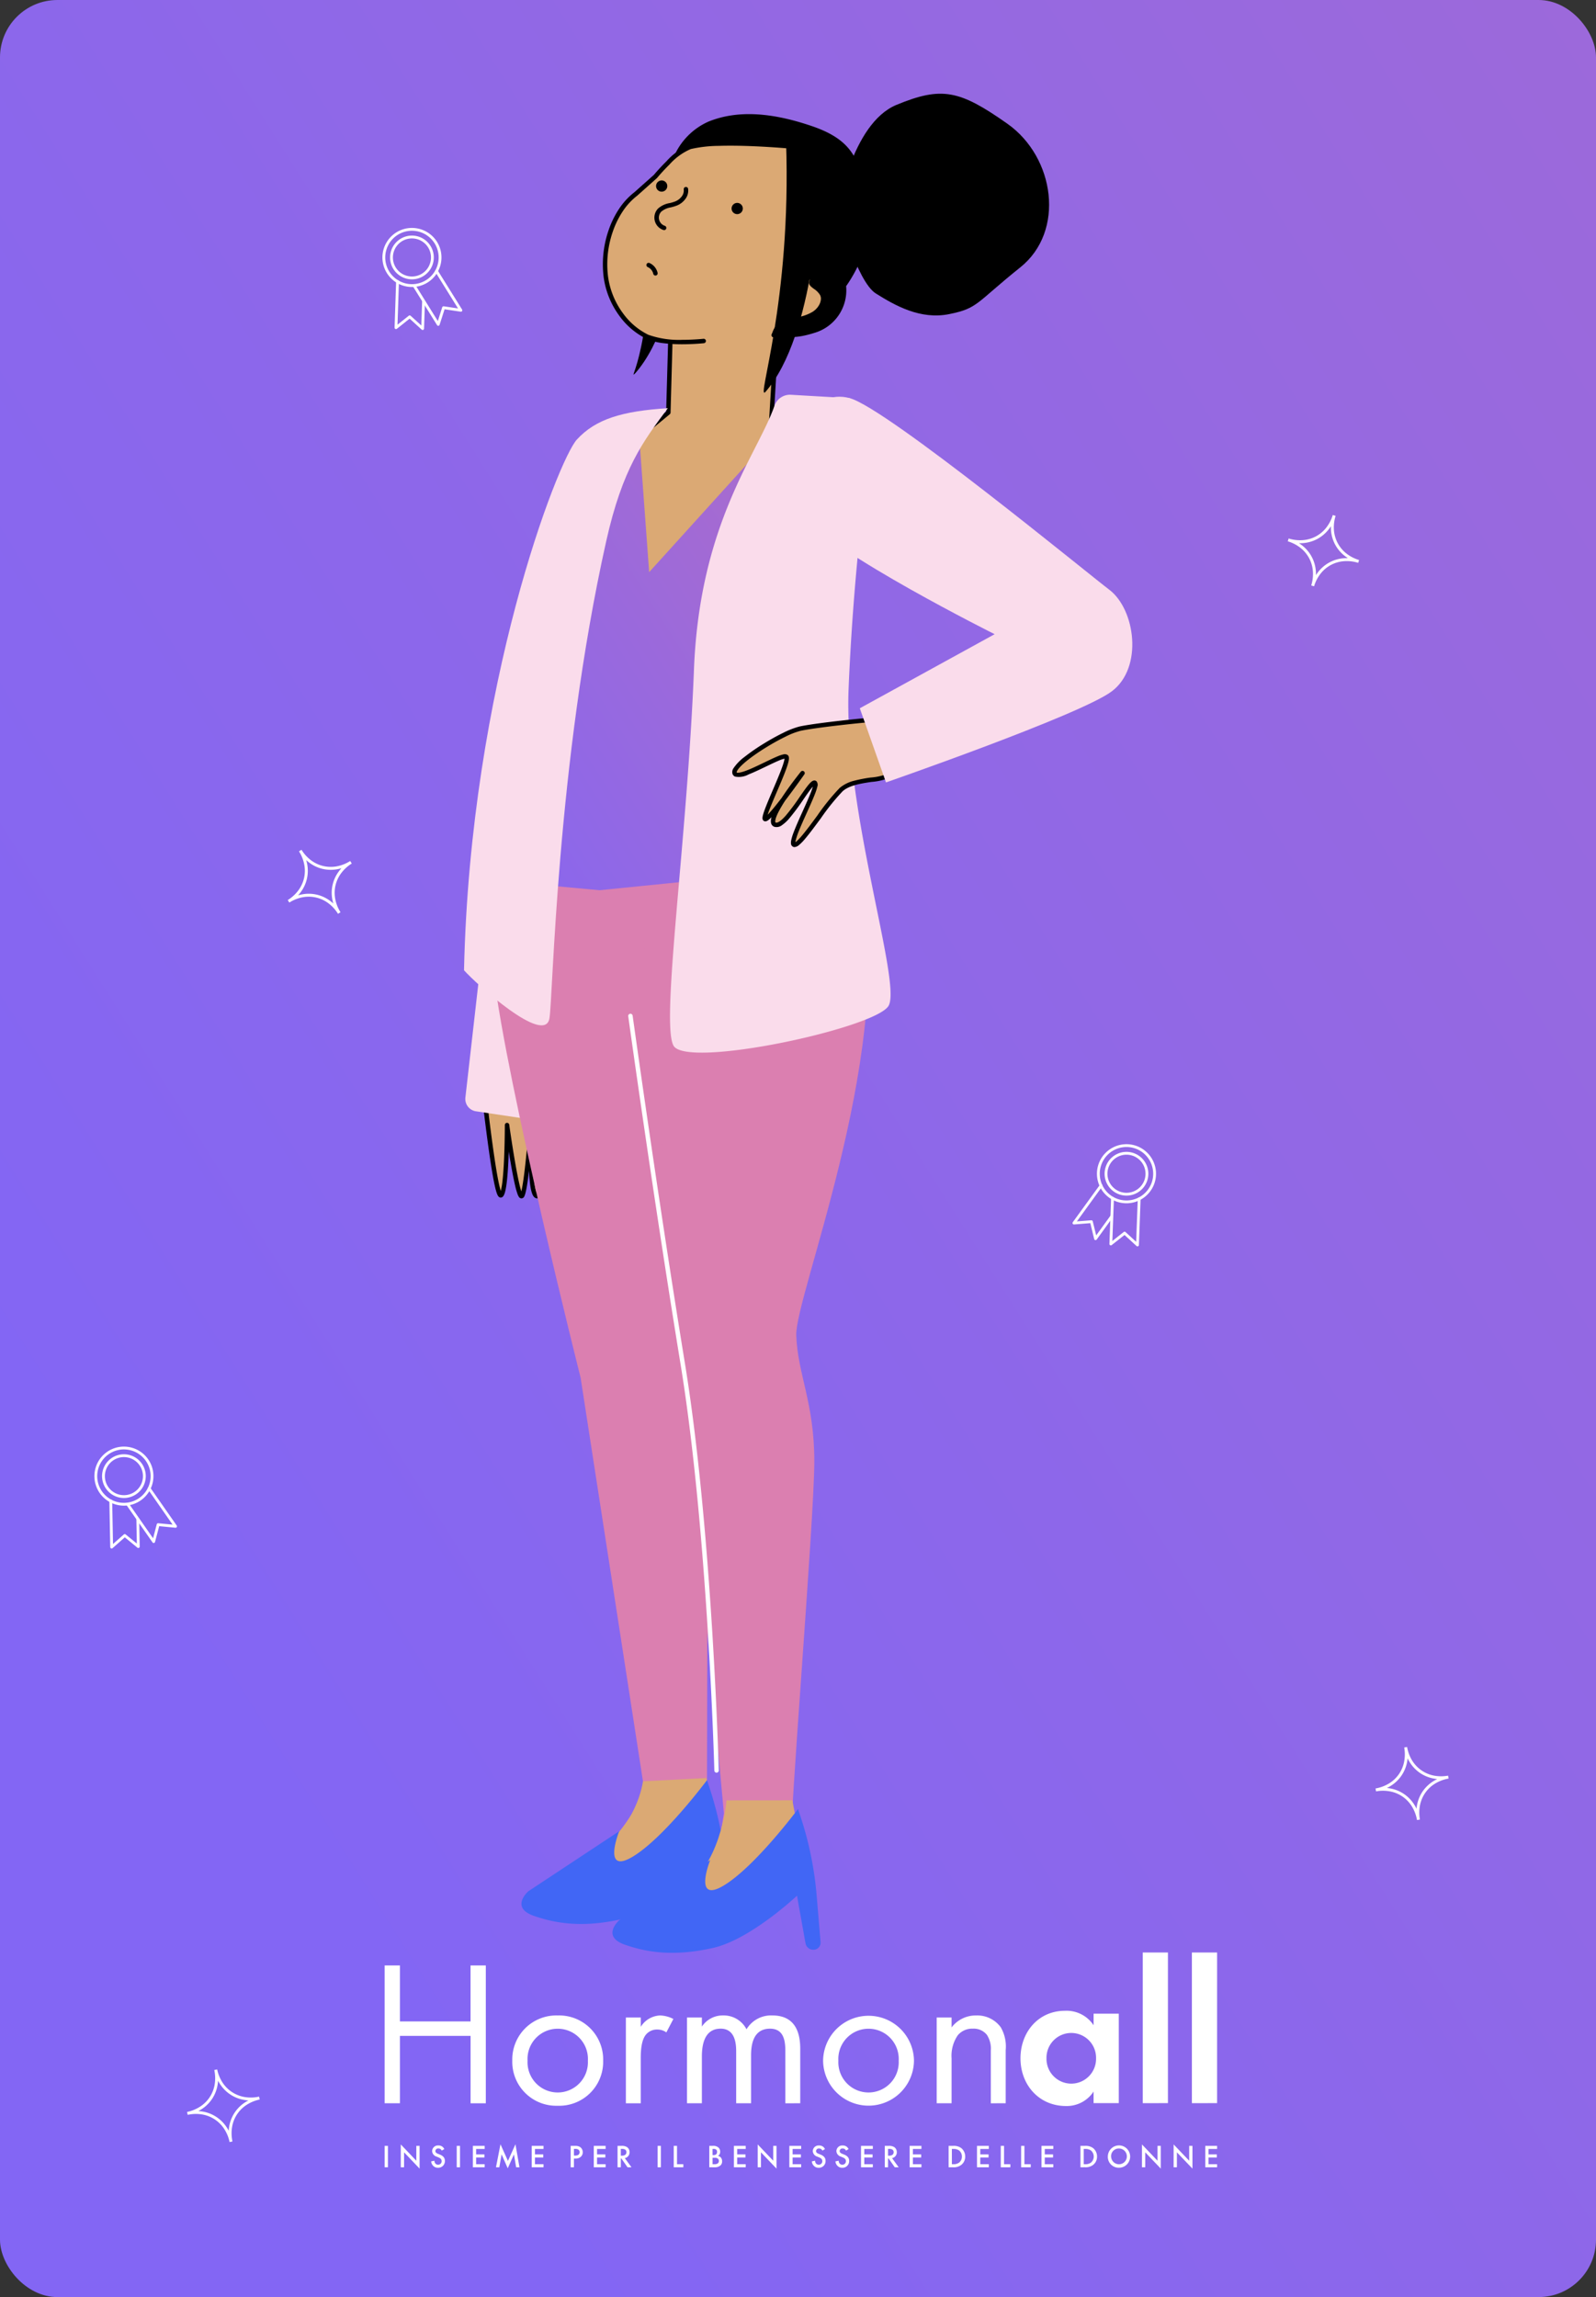 <svg xmlns="http://www.w3.org/2000/svg" xmlns:xlink="http://www.w3.org/1999/xlink" width="278" height="400" viewBox="0 0 278 400">
  <rect x="0" y="0" width="278" height="400" fill="#333333" stroke="none"/>
  <defs>
    <clipPath id="clip-path">
      <rect id="Rectangle_74574" data-name="Rectangle 74574" width="278" height="400" rx="10" transform="translate(673 819)" fill="#fff"/>
    </clipPath>
    <linearGradient id="linear-gradient" x1="0.222" y1="0.783" x2="1.223" y2="-0.313" gradientUnits="objectBoundingBox">
      <stop offset="0" stop-color="#8366f4"/>
      <stop offset="1" stop-color="#a76bcf"/>
    </linearGradient>
    <clipPath id="clip-path-2">
      <rect id="Rectangle_74566" data-name="Rectangle 74566" width="12.19" height="17.829" fill="#fff"/>
    </clipPath>
    <clipPath id="clip-path-7">
      <rect id="Rectangle_258" data-name="Rectangle 258" width="116.405" height="323.733" fill="none"/>
    </clipPath>
    <linearGradient id="linear-gradient-2" x1="-0.082" y1="1.228" x2="0.921" y2="0.228" xlink:href="#linear-gradient"/>
    <clipPath id="clip-Menstrual_badge_IT">
      <rect width="278" height="400"/>
    </clipPath>
  </defs>
  <g id="Menstrual_badge_IT" clip-path="url(#clip-Menstrual_badge_IT)">
    <g id="Mask_Group_2" data-name="Mask Group 2" transform="translate(-673 -819)" clip-path="url(#clip-path)">
      <g id="Group_12467" data-name="Group 12467" transform="translate(673 772)">
        <rect id="GettyImages-1288684799" width="278" height="494.222" fill="url(#linear-gradient)"/>
        <g id="Group_12446" data-name="Group 12446" transform="matrix(0.966, -0.259, 0.259, 0.966, 64.535, 88.444)">
          <g id="Group_12443" data-name="Group 12443" transform="translate(0 0)" clip-path="url(#clip-path-2)">
            <path id="Path_16879" data-name="Path 16879" d="M2.567,9.523l-.034,0a.246.246,0,0,1-.2-.172L.011,1.718a.246.246,0,0,1,.47-.143L2.647,8.7,4.006,6.578a.246.246,0,0,1,.3-.093l2.307,1L4.438.317a.246.246,0,0,1,.47-.143L7.244,7.855a.246.246,0,0,1-.333.3l-2.6-1.132L2.773,9.41a.246.246,0,0,1-.207.113" transform="translate(4.936 8.306)" fill="#fff"/>
            <path id="Path_16880" data-name="Path 16880" d="M4.688,9.524a.246.246,0,0,1-.207-.113L2.947,7.02.344,8.153a.245.245,0,0,1-.262-.042A.248.248,0,0,1,.01,7.856L2.347.175a.246.246,0,1,1,.47.143L.635,7.49l2.308-1a.246.246,0,0,1,.3.093L4.607,8.7,5.832,4.672a.246.246,0,0,1,.47.143L4.923,9.35a.246.246,0,0,1-.2.172l-.034,0" transform="translate(0 8.305)" fill="#fff"/>
            <path id="Path_16881" data-name="Path 16881" d="M3.807,7.614A3.807,3.807,0,1,1,7.614,3.807,3.811,3.811,0,0,1,3.807,7.614m0-7.123A3.316,3.316,0,1,0,7.123,3.807,3.32,3.32,0,0,0,3.807.491" transform="translate(2.288 1.335)" fill="#fff"/>
            <path id="Path_16882" data-name="Path 16882" d="M5.142,10.285a5.142,5.142,0,1,1,5.143-5.142,5.148,5.148,0,0,1-5.143,5.142m0-9.794A4.651,4.651,0,1,0,9.794,5.142,4.657,4.657,0,0,0,5.143.491" transform="translate(0.953 0)" fill="#fff"/>
          </g>
        </g>
        <g id="Group_12445" data-name="Group 12445" transform="matrix(0.946, 0.326, -0.326, 0.946, 192.126, 244.537)">
          <g id="Group_12443-2" data-name="Group 12443" transform="translate(0 0)" clip-path="url(#clip-path-2)">
            <path id="Path_16879-2" data-name="Path 16879" d="M2.567,9.523l-.034,0a.246.246,0,0,1-.2-.172L.011,1.718a.246.246,0,0,1,.47-.143L2.647,8.7,4.006,6.578a.246.246,0,0,1,.3-.093l2.307,1L4.438.317a.246.246,0,0,1,.47-.143L7.244,7.855a.246.246,0,0,1-.333.3l-2.6-1.132L2.773,9.41a.246.246,0,0,1-.207.113" transform="translate(4.936 8.306)" fill="#fff"/>
            <path id="Path_16880-2" data-name="Path 16880" d="M4.688,9.524a.246.246,0,0,1-.207-.113L2.947,7.02.344,8.153a.245.245,0,0,1-.262-.042A.248.248,0,0,1,.01,7.856L2.347.175a.246.246,0,1,1,.47.143L.635,7.49l2.308-1a.246.246,0,0,1,.3.093L4.607,8.7,5.832,4.672a.246.246,0,0,1,.47.143L4.923,9.35a.246.246,0,0,1-.2.172l-.034,0" transform="translate(0 8.305)" fill="#fff"/>
            <path id="Path_16881-2" data-name="Path 16881" d="M3.807,7.614A3.807,3.807,0,1,1,7.614,3.807,3.811,3.811,0,0,1,3.807,7.614m0-7.123A3.316,3.316,0,1,0,7.123,3.807,3.32,3.32,0,0,0,3.807.491" transform="translate(2.288 1.335)" fill="#fff"/>
            <path id="Path_16882-2" data-name="Path 16882" d="M5.142,10.285a5.142,5.142,0,1,1,5.143-5.142,5.148,5.148,0,0,1-5.143,5.142m0-9.794A4.651,4.651,0,1,0,9.794,5.142,4.657,4.657,0,0,0,5.143.491" transform="translate(0.953 0)" fill="#fff"/>
          </g>
        </g>
        <g id="Group_12444" data-name="Group 12444" transform="matrix(0.951, -0.309, 0.309, 0.951, 14.199, 301.039)">
          <g id="Group_12443-3" data-name="Group 12443" transform="translate(0 0)" clip-path="url(#clip-path-2)">
            <path id="Path_16879-3" data-name="Path 16879" d="M2.567,9.523l-.034,0a.246.246,0,0,1-.2-.172L.011,1.718a.246.246,0,0,1,.47-.143L2.647,8.7,4.006,6.578a.246.246,0,0,1,.3-.093l2.307,1L4.438.317a.246.246,0,0,1,.47-.143L7.244,7.855a.246.246,0,0,1-.333.3l-2.6-1.132L2.773,9.41a.246.246,0,0,1-.207.113" transform="translate(4.936 8.306)" fill="#fff"/>
            <path id="Path_16880-3" data-name="Path 16880" d="M4.688,9.524a.246.246,0,0,1-.207-.113L2.947,7.02.344,8.153a.245.245,0,0,1-.262-.042A.248.248,0,0,1,.01,7.856L2.347.175a.246.246,0,1,1,.47.143L.635,7.49l2.308-1a.246.246,0,0,1,.3.093L4.607,8.7,5.832,4.672a.246.246,0,0,1,.47.143L4.923,9.35a.246.246,0,0,1-.2.172l-.034,0" transform="translate(0 8.305)" fill="#fff"/>
            <path id="Path_16881-3" data-name="Path 16881" d="M3.807,7.614A3.807,3.807,0,1,1,7.614,3.807,3.811,3.811,0,0,1,3.807,7.614m0-7.123A3.316,3.316,0,1,0,7.123,3.807,3.32,3.32,0,0,0,3.807.491" transform="translate(2.288 1.335)" fill="#fff"/>
            <path id="Path_16882-3" data-name="Path 16882" d="M5.143,10.285a5.142,5.142,0,1,1,5.142-5.142,5.148,5.148,0,0,1-5.142,5.142m0-9.794A4.651,4.651,0,1,0,9.794,5.142,4.657,4.657,0,0,0,5.142.491" transform="translate(0.953 0)" fill="#fff"/>
          </g>
        </g>
        <path id="Path_16980" data-name="Path 16980" d="M6.156,0h.515A6.658,6.658,0,0,0,7.13,2.48,5.737,5.737,0,0,0,8.4,4.424,5.737,5.737,0,0,0,10.347,5.7a6.658,6.658,0,0,0,2.48.459v.515a6.658,6.658,0,0,0-2.48.459A5.7,5.7,0,0,0,7.13,10.347a6.657,6.657,0,0,0-.459,2.48H6.156a6.657,6.657,0,0,0-.459-2.48A5.737,5.737,0,0,0,4.424,8.4,5.737,5.737,0,0,0,2.48,7.131,6.658,6.658,0,0,0,0,6.671V6.156A6.658,6.658,0,0,0,2.48,5.7,5.737,5.737,0,0,0,4.424,4.424,5.737,5.737,0,0,0,5.7,2.48,6.658,6.658,0,0,0,6.156,0Zm4.711,6.414a6.73,6.73,0,0,1-.711-.239A6.249,6.249,0,0,1,8.04,4.788,6.249,6.249,0,0,1,6.652,2.671a6.734,6.734,0,0,1-.239-.711,6.731,6.731,0,0,1-.239.711A6.249,6.249,0,0,1,4.788,4.788,6.249,6.249,0,0,1,2.671,6.175a6.73,6.73,0,0,1-.711.239,6.731,6.731,0,0,1,.711.239A6.249,6.249,0,0,1,4.788,8.04a6.249,6.249,0,0,1,1.388,2.116,6.73,6.73,0,0,1,.239.711,6.734,6.734,0,0,1,.239-.711,6.213,6.213,0,0,1,3.5-3.5A6.731,6.731,0,0,1,10.867,6.414Z" transform="translate(238.53 138.632) rotate(107)" fill="#fff"/>
        <path id="Path_16981" data-name="Path 16981" d="M6.156,0h.515A6.658,6.658,0,0,0,7.13,2.48,5.737,5.737,0,0,0,8.4,4.424,5.737,5.737,0,0,0,10.347,5.7a6.658,6.658,0,0,0,2.48.459v.515a6.658,6.658,0,0,0-2.48.459A5.7,5.7,0,0,0,7.13,10.347a6.657,6.657,0,0,0-.459,2.48H6.156a6.657,6.657,0,0,0-.459-2.48A5.737,5.737,0,0,0,4.424,8.4,5.737,5.737,0,0,0,2.48,7.131,6.658,6.658,0,0,0,0,6.671V6.156A6.658,6.658,0,0,0,2.48,5.7,5.737,5.737,0,0,0,4.424,4.424,5.737,5.737,0,0,0,5.7,2.48,6.658,6.658,0,0,0,6.156,0Zm4.711,6.414a6.73,6.73,0,0,1-.711-.239A6.249,6.249,0,0,1,8.04,4.788,6.249,6.249,0,0,1,6.652,2.671a6.734,6.734,0,0,1-.239-.711,6.731,6.731,0,0,1-.239.711A6.249,6.249,0,0,1,4.788,4.788,6.249,6.249,0,0,1,2.671,6.175a6.73,6.73,0,0,1-.711.239,6.731,6.731,0,0,1,.711.239A6.249,6.249,0,0,1,4.788,8.04a6.249,6.249,0,0,1,1.388,2.116,6.73,6.73,0,0,1,.239.711,6.734,6.734,0,0,1,.239-.711,6.213,6.213,0,0,1,3.5-3.5A6.731,6.731,0,0,1,10.867,6.414Z" transform="translate(57.738 191.712) rotate(58)" fill="#fff"/>
        <path id="Path_16982" data-name="Path 16982" d="M6.156,0h.515A6.658,6.658,0,0,0,7.13,2.48,5.737,5.737,0,0,0,8.4,4.424,5.737,5.737,0,0,0,10.347,5.7a6.658,6.658,0,0,0,2.48.459v.515a6.658,6.658,0,0,0-2.48.459A5.7,5.7,0,0,0,7.13,10.347a6.657,6.657,0,0,0-.459,2.48H6.156a6.657,6.657,0,0,0-.459-2.48A5.737,5.737,0,0,0,4.424,8.4,5.737,5.737,0,0,0,2.48,7.131,6.658,6.658,0,0,0,0,6.671V6.156A6.658,6.658,0,0,0,2.48,5.7,5.737,5.737,0,0,0,4.424,4.424,5.737,5.737,0,0,0,5.7,2.48,6.658,6.658,0,0,0,6.156,0Zm4.711,6.414a6.73,6.73,0,0,1-.711-.239A6.249,6.249,0,0,1,8.04,4.788,6.249,6.249,0,0,1,6.652,2.671a6.734,6.734,0,0,1-.239-.711,6.731,6.731,0,0,1-.239.711A6.249,6.249,0,0,1,4.788,4.788,6.249,6.249,0,0,1,2.671,6.175a6.73,6.73,0,0,1-.711.239,6.731,6.731,0,0,1,.711.239A6.249,6.249,0,0,1,4.788,8.04a6.249,6.249,0,0,1,1.388,2.116,6.73,6.73,0,0,1,.239.711,6.734,6.734,0,0,1,.239-.711,6.213,6.213,0,0,1,3.5-3.5A6.731,6.731,0,0,1,10.867,6.414Z" transform="translate(30.64 30.946) rotate(110)" fill="#fff"/>
        <path id="Path_16983" data-name="Path 16983" d="M6.156,0h.515A6.658,6.658,0,0,0,7.13,2.48,5.737,5.737,0,0,0,8.4,4.424,5.737,5.737,0,0,0,10.347,5.7a6.658,6.658,0,0,0,2.48.459v.515a6.658,6.658,0,0,0-2.48.459A5.7,5.7,0,0,0,7.13,10.347a6.657,6.657,0,0,0-.459,2.48H6.156a6.657,6.657,0,0,0-.459-2.48A5.737,5.737,0,0,0,4.424,8.4,5.737,5.737,0,0,0,2.48,7.131,6.658,6.658,0,0,0,0,6.671V6.156A6.658,6.658,0,0,0,2.48,5.7,5.737,5.737,0,0,0,4.424,4.424,5.737,5.737,0,0,0,5.7,2.48,6.658,6.658,0,0,0,6.156,0Zm4.711,6.414a6.73,6.73,0,0,1-.711-.239A6.249,6.249,0,0,1,8.04,4.788,6.249,6.249,0,0,1,6.652,2.671a6.734,6.734,0,0,1-.239-.711,6.731,6.731,0,0,1-.239.711A6.249,6.249,0,0,1,4.788,4.788,6.249,6.249,0,0,1,2.671,6.175a6.73,6.73,0,0,1-.711.239,6.731,6.731,0,0,1,.711.239A6.249,6.249,0,0,1,4.788,8.04a6.249,6.249,0,0,1,1.388,2.116,6.73,6.73,0,0,1,.239.711,6.734,6.734,0,0,1,.239-.711,6.213,6.213,0,0,1,3.5-3.5A6.731,6.731,0,0,1,10.867,6.414Z" transform="matrix(0.174, 0.985, -0.985, 0.174, 251.162, 350.138)" fill="#fff"/>
        <path id="Path_16984" data-name="Path 16984" d="M6.156,0h.515A6.658,6.658,0,0,0,7.13,2.48,5.737,5.737,0,0,0,8.4,4.424,5.737,5.737,0,0,0,10.347,5.7a6.658,6.658,0,0,0,2.48.459v.515a6.658,6.658,0,0,0-2.48.459A5.7,5.7,0,0,0,7.13,10.347a6.657,6.657,0,0,0-.459,2.48H6.156a6.657,6.657,0,0,0-.459-2.48A5.737,5.737,0,0,0,4.424,8.4,5.737,5.737,0,0,0,2.48,7.131,6.658,6.658,0,0,0,0,6.671V6.156A6.658,6.658,0,0,0,2.48,5.7,5.737,5.737,0,0,0,4.424,4.424,5.737,5.737,0,0,0,5.7,2.48,6.658,6.658,0,0,0,6.156,0Zm4.711,6.414a6.73,6.73,0,0,1-.711-.239A6.249,6.249,0,0,1,8.04,4.788,6.249,6.249,0,0,1,6.652,2.671a6.734,6.734,0,0,1-.239-.711,6.731,6.731,0,0,1-.239.711A6.249,6.249,0,0,1,4.788,4.788,6.249,6.249,0,0,1,2.671,6.175a6.73,6.73,0,0,1-.711.239,6.731,6.731,0,0,1,.711.239A6.249,6.249,0,0,1,4.788,8.04a6.249,6.249,0,0,1,1.388,2.116,6.73,6.73,0,0,1,.239.711,6.734,6.734,0,0,1,.239-.711,6.213,6.213,0,0,1,3.5-3.5A6.731,6.731,0,0,1,10.867,6.414Z" transform="translate(256.834 462.565) rotate(127)" fill="#fff"/>
        <g id="Group_12465" data-name="Group 12465" transform="matrix(0.961, -0.276, 0.276, 0.961, 96.286, 458.206)">
          <g id="Group_12443-4" data-name="Group 12443" transform="translate(0 0)" clip-path="url(#clip-path-2)">
            <path id="Path_16879-4" data-name="Path 16879" d="M2.567,9.523l-.034,0a.246.246,0,0,1-.2-.172L.011,1.718a.246.246,0,0,1,.47-.143L2.647,8.7,4.006,6.578a.246.246,0,0,1,.3-.093l2.307,1L4.438.317a.246.246,0,0,1,.47-.143L7.244,7.855a.246.246,0,0,1-.333.3l-2.6-1.132L2.773,9.41a.246.246,0,0,1-.207.113" transform="translate(4.936 8.306)" fill="#fff"/>
            <path id="Path_16880-4" data-name="Path 16880" d="M4.688,9.524a.246.246,0,0,1-.207-.113L2.947,7.02.344,8.153a.245.245,0,0,1-.262-.042A.248.248,0,0,1,.01,7.856L2.347.175a.246.246,0,1,1,.47.143L.635,7.49l2.308-1a.246.246,0,0,1,.3.093L4.607,8.7,5.832,4.672a.246.246,0,0,1,.47.143L4.923,9.35a.246.246,0,0,1-.2.172l-.034,0" transform="translate(0 8.305)" fill="#fff"/>
            <path id="Path_16881-4" data-name="Path 16881" d="M3.807,7.614A3.807,3.807,0,1,1,7.614,3.807,3.811,3.811,0,0,1,3.807,7.614m0-7.123A3.316,3.316,0,1,0,7.123,3.807,3.32,3.32,0,0,0,3.807.491" transform="translate(2.288 1.335)" fill="#fff"/>
            <path id="Path_16882-4" data-name="Path 16882" d="M5.143,10.285a5.142,5.142,0,1,1,5.142-5.142,5.148,5.148,0,0,1-5.142,5.142m0-9.794A4.651,4.651,0,1,0,9.794,5.142,4.657,4.657,0,0,0,5.142.491" transform="translate(0.953 0)" fill="#fff"/>
          </g>
        </g>
        <path id="Path_16985" data-name="Path 16985" d="M6.156,0h.515A6.658,6.658,0,0,0,7.13,2.48,5.737,5.737,0,0,0,8.4,4.424,5.737,5.737,0,0,0,10.347,5.7a6.658,6.658,0,0,0,2.48.459v.515a6.658,6.658,0,0,0-2.48.459A5.7,5.7,0,0,0,7.13,10.347a6.657,6.657,0,0,0-.459,2.48H6.156a6.657,6.657,0,0,0-.459-2.48A5.737,5.737,0,0,0,4.424,8.4,5.737,5.737,0,0,0,2.48,7.131,6.658,6.658,0,0,0,0,6.671V6.156A6.658,6.658,0,0,0,2.48,5.7,5.737,5.737,0,0,0,4.424,4.424,5.737,5.737,0,0,0,5.7,2.48,6.658,6.658,0,0,0,6.156,0Zm4.711,6.414a6.73,6.73,0,0,1-.711-.239A6.249,6.249,0,0,1,8.04,4.788,6.249,6.249,0,0,1,6.652,2.671a6.734,6.734,0,0,1-.239-.711,6.731,6.731,0,0,1-.239.711A6.249,6.249,0,0,1,4.788,4.788,6.249,6.249,0,0,1,2.671,6.175a6.73,6.73,0,0,1-.711.239,6.731,6.731,0,0,1,.711.239A6.249,6.249,0,0,1,4.788,8.04a6.249,6.249,0,0,1,1.388,2.116,6.73,6.73,0,0,1,.239.711,6.734,6.734,0,0,1,.239-.711,6.213,6.213,0,0,1,3.5-3.5A6.731,6.731,0,0,1,10.867,6.414Z" transform="translate(183.64 19.272) rotate(89)" fill="#fff"/>
        <path id="Path_16986" data-name="Path 16986" d="M6.156,0h.515A6.658,6.658,0,0,0,7.13,2.48,5.737,5.737,0,0,0,8.4,4.424,5.737,5.737,0,0,0,10.347,5.7a6.658,6.658,0,0,0,2.48.459v.515a6.658,6.658,0,0,0-2.48.459A5.7,5.7,0,0,0,7.13,10.347a6.657,6.657,0,0,0-.459,2.48H6.156a6.657,6.657,0,0,0-.459-2.48A5.737,5.737,0,0,0,4.424,8.4,5.737,5.737,0,0,0,2.48,7.131,6.658,6.658,0,0,0,0,6.671V6.156A6.658,6.658,0,0,0,2.48,5.7,5.737,5.737,0,0,0,4.424,4.424,5.737,5.737,0,0,0,5.7,2.48,6.658,6.658,0,0,0,6.156,0Zm4.711,6.414a6.73,6.73,0,0,1-.711-.239A6.249,6.249,0,0,1,8.04,4.788,6.249,6.249,0,0,1,6.652,2.671a6.734,6.734,0,0,1-.239-.711,6.731,6.731,0,0,1-.239.711A6.249,6.249,0,0,1,4.788,4.788,6.249,6.249,0,0,1,2.671,6.175a6.73,6.73,0,0,1-.711.239,6.731,6.731,0,0,1,.711.239A6.249,6.249,0,0,1,4.788,8.04a6.249,6.249,0,0,1,1.388,2.116,6.73,6.73,0,0,1,.239.711,6.734,6.734,0,0,1,.239-.711,6.213,6.213,0,0,1,3.5-3.5A6.731,6.731,0,0,1,10.867,6.414Z" transform="matrix(0.208, 0.978, -0.978, 0.208, 43.849, 406.074)" fill="#fff"/>
        <g id="Group_12466" data-name="Group 12466" transform="matrix(0.829, 0.559, -0.559, 0.829, 255.979, 15.76)">
          <g id="Group_12443-5" data-name="Group 12443" transform="translate(0 0)" clip-path="url(#clip-path-2)">
            <path id="Path_16879-5" data-name="Path 16879" d="M2.567,9.523l-.034,0a.246.246,0,0,1-.2-.172L.011,1.718a.246.246,0,0,1,.47-.143L2.647,8.7,4.006,6.578a.246.246,0,0,1,.3-.093l2.307,1L4.438.317a.246.246,0,0,1,.47-.143L7.244,7.855a.246.246,0,0,1-.333.3l-2.6-1.132L2.773,9.41a.246.246,0,0,1-.207.113" transform="translate(4.936 8.306)" fill="#fff"/>
            <path id="Path_16880-5" data-name="Path 16880" d="M4.688,9.524a.246.246,0,0,1-.207-.113L2.947,7.02.344,8.153a.245.245,0,0,1-.262-.042A.248.248,0,0,1,.01,7.856L2.347.175a.246.246,0,1,1,.47.143L.635,7.49l2.308-1a.246.246,0,0,1,.3.093L4.607,8.7,5.832,4.672a.246.246,0,0,1,.47.143L4.923,9.35a.246.246,0,0,1-.2.172l-.034,0" transform="translate(0 8.305)" fill="#fff"/>
            <path id="Path_16881-5" data-name="Path 16881" d="M3.807,7.614A3.807,3.807,0,1,1,7.614,3.807,3.811,3.811,0,0,1,3.807,7.614m0-7.123A3.316,3.316,0,1,0,7.123,3.807,3.32,3.32,0,0,0,3.807.491" transform="translate(2.288 1.335)" fill="#fff"/>
            <path id="Path_16882-5" data-name="Path 16882" d="M5.142,10.285a5.142,5.142,0,1,1,5.143-5.142,5.148,5.148,0,0,1-5.143,5.142m0-9.794A4.651,4.651,0,1,0,9.794,5.142,4.657,4.657,0,0,0,5.143.491" transform="translate(0.953 0)" fill="#fff"/>
          </g>
        </g>
        <g id="Group_12447" data-name="Group 12447" transform="translate(80.826 63.322)">
          <g id="Group_572" data-name="Group 572" transform="translate(0 0)" clip-path="url(#clip-path-7)">
            <path id="Path_1493" data-name="Path 1493" d="M60.559,105.047s2.281,21.5,3.312,20.684S64.9,113.516,64.9,113.516s1.72,12.377,2.518,12.377,1.824-14.116,1.824-14.116-.795,14.111.906,14.112,5.013-13.242,5.013-13.242Z" transform="translate(-57.41 66.078)" fill="#dba974"/>
            <path id="Path_1494" data-name="Path 1494" d="M59.445,103.547a.386.386,0,0,1,.178.044l14.6,7.6a.386.386,0,0,1,.2.436c-.008.033-.842,3.36-1.874,6.643a45.885,45.885,0,0,1-1.658,4.593c-.713,1.611-1.268,2.3-1.854,2.3h0a.741.741,0,0,1-.546-.252c-.238-.252-.577-.84-.772-3.017q-.062-.693-.1-1.542c-.106.889-.21,1.652-.309,2.283a16.663,16.663,0,0,1-.323,1.64,2.908,2.908,0,0,1-.182.519.561.561,0,0,1-.5.373.577.577,0,0,1-.488-.321,2.546,2.546,0,0,1-.213-.465,13.612,13.612,0,0,1-.406-1.446c-.244-1.034-.524-2.474-.833-4.278-.1-.558-.188-1.118-.276-1.66-.013.4-.029.813-.047,1.225-.075,1.724-.179,3.134-.309,4.191-.23,1.877-.5,2.321-.74,2.508a.478.478,0,0,1-.3.106c-.338,0-.5-.338-.558-.449a4.518,4.518,0,0,1-.257-.721c-.156-.549-.331-1.35-.519-2.382-.315-1.724-.675-4.125-1.072-7.137-.674-5.122-1.226-10.311-1.231-10.363a.386.386,0,0,1,.384-.427ZM73.6,111.735l-13.693-7.127c.167,1.531.588,5.3,1.085,9.116.377,2.9.722,5.259,1.027,7.018.18,1.039.348,1.875.5,2.484.069.278.128.487.178.644a11.579,11.579,0,0,0,.288-1.656c.123-1.043.223-2.426.295-4.112.123-2.879.125-5.672.125-5.7a.386.386,0,0,1,.769-.053c0,.028.4,2.869.892,5.788.289,1.711.553,3.113.786,4.168.18.814.321,1.324.425,1.642.089-.36.207-.957.349-1.941.175-1.2.361-2.8.554-4.759.329-3.333.567-6.578.569-6.611a.386.386,0,0,1,.771.05c0,.033-.185,3.323-.185,6.678,0,1.963.062,3.561.183,4.752.184,1.8.462,2.19.538,2.267a1.409,1.409,0,0,0,.439-.494,10.3,10.3,0,0,0,.76-1.488,47.664,47.664,0,0,0,1.6-4.495C72.684,115.253,73.377,112.6,73.6,111.735Z" transform="translate(-56.296 67.192)"/>
            <path id="Path_1495" data-name="Path 1495" d="M62.261,86.137,58.34,120.611a2.176,2.176,0,0,0,1.841,2.4l13.883,2.077,5.43-33.876Z" transform="translate(-58.102 54.183)" fill="#fadceb"/>
            <path id="Path_1496" data-name="Path 1496" d="M69.149,25.774l-1.163,19.4,2.955,13.347L45.207,72.174l-8.357-19.1,13.3-11,.34-12.35,7.741-8.344Z" transform="translate(-14.565 13.447)" fill="#dba974"/>
            <path id="Path_1497" data-name="Path 1497" d="M57.122,19.877a.385.385,0,0,1,.144.028l10.913,4.4a.386.386,0,0,1,.241.381L67.26,44.031,70.2,57.325a.386.386,0,0,1-.2.425L44.274,71.4a.386.386,0,0,1-.535-.186l-8.357-19.1a.386.386,0,0,1,.108-.452L48.659,40.771,49,28.6a.386.386,0,0,1,.1-.252L56.839,20A.386.386,0,0,1,57.122,19.877Zm10.511,5.037L57.224,20.721l-7.461,8.042-.336,12.2a.386.386,0,0,1-.14.287L36.207,52.07,44.28,70.523,69.386,57.2l-2.892-13.06a.386.386,0,0,1-.008-.107Z" transform="translate(-13.451 14.561)"/>
            <path id="Path_1498" data-name="Path 1498" d="M86.725,79.429l-23.29,1.4-21.824.6s-2.281,2.431,0,21.811S56.757,173.6,56.757,173.6L68,246.349,53.5,266.983l25.269-19.6.3-135.123Z" transform="translate(-36.453 49.963)" fill="#db7fb0"/>
            <path id="Path_1499" data-name="Path 1499" d="M65.467,180.044l-11.043.565s-.981,8.3-8.691,12.324c-4.017,2.494,6.181,7.015,6.181,7.015l14.775-13.379Z" transform="translate(-23.257 113.254)" fill="#dba974"/>
            <path id="Path_1500" data-name="Path 1500" d="M75.375,180.269l.4,1.21a59.323,59.323,0,0,1,2.839,13.778l.687,8.205a1.226,1.226,0,0,1-1.222,1.313,1.366,1.366,0,0,1-1.394-1.091L75.2,195.367s-8.1,7.63-14.619,9.092-11.187.9-15.38-.565-.945-4.279-.945-4.279l15.823-10.45s-3.077,7.7,2.372,4.421,12.92-13.316,12.92-13.316" transform="translate(-33.052 113.395)" fill="#4166f5"/>
            <path id="Path_1501" data-name="Path 1501" d="M66.651,90.52c4.7,28.2-11.944,69.134-11.726,75.866s3.144,11.727,3.144,21.933-4.556,64.919-3.9,65.256L39.639,266.237l2.68-16.575-14.1-154.11S61.952,62.319,66.651,90.52" transform="translate(2.947 49.8)" fill="#db7fb0"/>
            <path id="Path_1502" data-name="Path 1502" d="M56.572,182.424l-11.481.01s-.868,12.053-8.578,16.074c-4.017,2.494,6.506,3.82,6.506,3.82l14.775-13.379Z" transform="translate(0.622 114.751)" fill="#dba974"/>
            <path id="Path_1503" data-name="Path 1503" d="M65.643,183.353l.4,1.21a59.326,59.326,0,0,1,2.839,13.778l.687,8.205a1.226,1.226,0,0,1-1.222,1.313,1.366,1.366,0,0,1-1.394-1.091l-1.486-8.318s-8.1,7.63-14.619,9.092-11.187.9-15.38-.565-.945-4.279-.945-4.279l15.823-10.45s-3.077,7.7,2.372,4.421,12.92-13.316,12.92-13.316" transform="translate(-7.466 115.335)" fill="#4166f5"/>
            <path id="Path_1504" data-name="Path 1504" d="M83.748,34.789,59.621,61.425,57.666,34.789,49.659,46.564,34.864,104.052v11.271l16.109,1.489,31.232-3.138,4.778-55.713Z" transform="translate(-27.373 21.883)" fill="url(#linear-gradient-2)"/>
            <path id="Path_1505" data-name="Path 1505" d="M60.209,45.756s-2.388,16.5-3.258,37.632S66.29,134.7,63.9,138.611s-35.2,10.97-37.446,6.909,2.4-35.756,3.563-65.481c1-25.625,11.071-37.44,14.028-45.948A2.854,2.854,0,0,1,47,32.187l10.172.588Z" transform="translate(10.034 20.239)" fill="#fadceb"/>
            <path id="Path_1508" data-name="Path 1508" d="M49.156,66.94c-.435,0-9.228.868-12.27,1.52s-11.942,6.153-11.4,7.746,8.251-3.5,9.012-2.852S30.045,83.986,30.806,84.2s6.514-8,6.514-8-6.733,8.311-4.778,8.976,6.189-7.927,6.949-7.275S34.823,88.021,35.8,88.655s5.972-7.578,8.251-9.6,7.137-1.386,9.23-2.851" transform="translate(21.645 42.107)" fill="#dba974"/>
            <path id="Path_1509" data-name="Path 1509" d="M34.809,87.963a.6.6,0,0,1-.332-.1.664.664,0,0,1-.286-.512,1.882,1.882,0,0,1,.034-.542,8.68,8.68,0,0,1,.423-1.395c.4-1.068,1.013-2.428,1.607-3.742.506-1.12.984-2.178,1.33-3.051a10.974,10.974,0,0,0,.41-1.182c-.1.109-.222.257-.377.458-.36.467-.792,1.091-1.249,1.752a38.127,38.127,0,0,1-2.492,3.342,6.615,6.615,0,0,1-1.248,1.153,1.509,1.509,0,0,1-1.324.288.874.874,0,0,1-.571-.6,1.961,1.961,0,0,1,.079-1.089c-.135.139-.256.257-.366.354-.27.239-.561.449-.86.364a.471.471,0,0,1-.3-.256c-.121-.255-.09-.649.423-2,.336-.884.809-1.99,1.31-3.161.536-1.254,1.091-2.551,1.49-3.608.212-.564.361-1.006.454-1.353a3.192,3.192,0,0,0,.1-.51,4.94,4.94,0,0,0-1,.336c-.614.256-1.367.619-2.164,1-1.046.5-2.129,1.027-3.07,1.392a3.542,3.542,0,0,1-2.369.39.791.791,0,0,1-.458-.484,1.172,1.172,0,0,1,.167-.96,8.2,8.2,0,0,1,1.972-2.018A33.852,33.852,0,0,1,29.364,70c1.19-.737,2.4-1.409,3.5-1.944a14.377,14.377,0,0,1,2.825-1.092c1.637-.351,4.792-.743,7.15-1.01,2.607-.3,4.952-.518,5.2-.518a.386.386,0,1,1,0,.772h0c-.184,0-2.369.2-5.126.514-3.3.375-5.812.729-7.063,1A13.073,13.073,0,0,0,33.2,68.755c-1.078.524-2.265,1.183-3.433,1.906-2.539,1.572-4.426,3.1-4.926,3.977-.109.191-.118.3-.107.33a.041.041,0,0,0,0,.009s.231.2,1.593-.3c.956-.353,2.113-.911,3.233-1.451.883-.426,1.718-.829,2.383-1.1a5.605,5.605,0,0,1,.894-.292.92.92,0,0,1,.789.109c.352.3.275.933-.3,2.515-.41,1.118-1.013,2.529-1.6,3.893-.471,1.1-.916,2.143-1.244,2.989-.156.4-.272.728-.353.988.226-.224.507-.533.835-.92.449-.529.989-1.206,1.611-2.017q.267-.408.57-.849c1.331-1.933,2.742-3.678,2.756-3.7a.386.386,0,0,1,.616.465c-.014.021-1.46,2.083-2.981,4.092l-.331.434a22.419,22.419,0,0,0-1.177,1.988c-.621,1.215-.6,1.657-.56,1.791a.1.1,0,0,0,.078.084c.154.052.633.038,1.744-1.221a37.6,37.6,0,0,0,2.436-3.27c.489-.706.951-1.374,1.337-1.867.515-.657.834-.929,1.136-.968a.536.536,0,0,1,.423.123.956.956,0,0,1,.156.954,8.667,8.667,0,0,1-.388,1.21c-.357.93-.883,2.095-1.439,3.327-.539,1.194-1.1,2.429-1.486,3.429A11.644,11.644,0,0,0,35.04,86.7a2.846,2.846,0,0,0-.08.413,2.776,2.776,0,0,0,.351-.289,11.945,11.945,0,0,0,.968-1.067c.737-.892,1.628-2.1,2.491-3.268a38.785,38.785,0,0,1,3.912-4.832,6.218,6.218,0,0,1,2.492-1.241,24.783,24.783,0,0,1,2.887-.561,10.039,10.039,0,0,0,3.885-1.075.386.386,0,0,1,.443.633,10.454,10.454,0,0,1-4.211,1.206c-1.879.289-3.822.589-4.985,1.618a38.719,38.719,0,0,0-3.8,4.713c-1,1.349-1.936,2.622-2.73,3.556a8.644,8.644,0,0,1-1.082,1.111A1.362,1.362,0,0,1,34.809,87.963Z" transform="translate(22.759 43.221)"/>
            <path id="Path_1510" data-name="Path 1510" d="M1.025,39.124s3.289-8.271,9.8-6.484S52.683,63.5,55.989,65.969c4.569,3.416,5.979,13.622.443,17.74S17.126,99.55,17.126,99.55l-4.56-12.91,23.486-12.9S7.789,59.624,2.794,53.2,1.025,39.124,1.025,39.124" transform="translate(56.374 20.373)" fill="#fadceb"/>
            <path id="Path_1511" data-name="Path 1511" d="M57.118,8.241s-.725,25.364-9.483,35.329c-1.623,1.579,3.475-3.416,2.509-31.435-.182-5.289,6.974-3.893,6.974-3.893" transform="translate(-17.788 5.079)"/>
            <path id="Path_1512" data-name="Path 1512" d="M55.923,31.136l-7.981,1,1.347-19.2L28.057,9.76a11.7,11.7,0,0,1,6.128-6.293c4.49-1.792,10.139-1.883,18.017.813s8.3,6.673,9.8,13.653-3.877,14.2-3.877,14.2a7.721,7.721,0,0,1-5.542,8.144c-6.278,1.987-6.532-.784-6.532-.784l6.532-15.069" transform="translate(8.431 1.371)"/>
            <path id="Path_1513" data-name="Path 1513" d="M48.981,39.712s-6.64.731-9.8-.731a13.715,13.715,0,0,1-7.238-10.452c-.692-5.149,1.22-11.359,5.211-14.414l3.427-3.054s3.743-4.517,6.062-5.146c4.946-1.344,18.436,0,18.436,0l6.764,17.558s-4.105,5.317-4.105,6.1,3.046,1.365,1.73,4S63.173,36.2,63.173,36.2a4.127,4.127,0,0,0-1.994,2.474" transform="translate(-7.237 3.345)" fill="#dba974"/>
            <path id="Path_1514" data-name="Path 1514" d="M44.152,39.167h0a25.991,25.991,0,0,1-3.271-.186,10.391,10.391,0,0,1-2.979-.764,12.724,12.724,0,0,1-4.693-3.964,14.682,14.682,0,0,1-2.765-6.787,18.132,18.132,0,0,1,.867-8.17A16.11,16.11,0,0,1,33.12,15.6a12.1,12.1,0,0,1,2.67-2.9l3.4-3.026c.143-.171,1.024-1.215,2.169-2.343a10.976,10.976,0,0,1,4.07-2.907,23.468,23.468,0,0,1,5.056-.58c1.744-.056,3.808-.035,6.134.063,3.956.167,7.351.5,7.385.506a.386.386,0,0,1,.322.245L71.086,22.22a.386.386,0,0,1-.055.375c-.01.013-1,1.3-2,2.68-.582.807-1.05,1.487-1.392,2.021a5.172,5.172,0,0,0-.632,1.152.67.67,0,0,0,.129.142c.1.093.245.2.4.311a4.135,4.135,0,0,1,1.275,1.3,2.544,2.544,0,0,1-.113,2.425A4.064,4.064,0,0,1,67,34.311a8.293,8.293,0,0,1-2.2.822,13.585,13.585,0,0,1-2.621.337,4.775,4.775,0,0,0-1.149,1.007,3.3,3.3,0,0,0-.453.862c-.049.123-.1.251-.16.383a.386.386,0,1,1-.7-.323c.052-.114.1-.226.144-.345a4.034,4.034,0,0,1,.557-1.046,5.611,5.611,0,0,1,1.432-1.245.386.386,0,0,1,.211-.063,12.788,12.788,0,0,0,2.578-.322,7.5,7.5,0,0,0,1.99-.742A3.308,3.308,0,0,0,68,32.281a2.437,2.437,0,0,0,.289-1.016,1.385,1.385,0,0,0-.167-.7,3.484,3.484,0,0,0-1.054-1.045c-.45-.335-.839-.624-.839-1.065,0-.2.085-.514.7-1.487.345-.544.824-1.243,1.424-2.078.8-1.118,1.617-2.187,1.928-2.594l-6.6-17.133c-.834-.078-3.771-.34-7.109-.48-2.307-.1-4.351-.118-6.075-.063a22.758,22.758,0,0,0-4.876.554A10.512,10.512,0,0,0,41.9,7.88c-1.2,1.181-2.131,2.3-2.14,2.313a.387.387,0,0,1-.04.042L36.294,13.29l-.022.018a11.326,11.326,0,0,0-2.509,2.724,15.338,15.338,0,0,0-1.723,3.516,17.345,17.345,0,0,0-.832,7.815,13.908,13.908,0,0,0,2.619,6.429,11.942,11.942,0,0,0,4.4,3.724,15.932,15.932,0,0,0,5.926.879c2.011,0,3.657-.179,3.673-.181a.386.386,0,0,1,.085.768C47.892,38.984,46.2,39.167,44.152,39.167Z" transform="translate(-6.123 4.459)"/>
            <path id="Path_1515" data-name="Path 1515" d="M85.167,33.613c-4.268,5.744-7.886,10.4-10.748,23.209-8.688,38.872-9.258,79.687-9.882,83.071-.868,4.719-12.719-5.983-14.875-8.4,1.085-49.708,16.395-88.865,19.653-92.415,3.287-3.582,7.9-4.962,15.852-5.465" transform="translate(-49.662 21.144)" fill="#fadceb"/>
            <path id="Path_1516" data-name="Path 1516" d="M58.338,229.234a.386.386,0,0,1-.386-.376c0-.1-.285-10.525-1.147-24.392-.507-8.143-1.111-15.863-1.8-22.946-.857-8.85-1.845-16.724-2.934-23.4-4.73-28.984-9.071-60.283-9.114-60.6a.386.386,0,1,1,.765-.106c.043.313,4.382,31.6,9.111,60.578,1.093,6.7,2.082,14.586,2.941,23.454.687,7.092,1.292,14.822,1.8,22.974.863,13.88,1.146,24.313,1.148,24.417a.386.386,0,0,1-.376.4Z" transform="translate(-14.351 63.125)" fill="#fff"/>
            <path id="Path_1518" data-name="Path 1518" d="M43.177,13.874S42.454,39.238,33.7,49.2C32.073,50.782,38.282,33.615,37.314,5.6c-.182-5.289,5.863,8.279,5.863,8.279" transform="translate(18.78 2.75)"/>
            <path id="Path_1519" data-name="Path 1519" d="M33.388,8.842l-2.347,10.75,2.347,7.963L38.8,20.842Z" transform="translate(27.035 5.562)"/>
            <path id="Path_1520" data-name="Path 1520" d="M8.9,20.345S11.248,5.2,19.142,1.94s10.989-2.574,19.3,3.273,10.1,18.745,2.281,25.009-7.329,7.122-12.379,8.15-9.471-1.508-12.8-3.592S8.9,20.345,8.9,20.345" transform="translate(56.186 0)"/>
            <path id="Path_1521" data-name="Path 1521" d="M52.823,10.2a2.532,2.532,0,0,1-1.712,2.489c-.964.389-2.134.406-2.862,1.148a1.882,1.882,0,0,0,.767,3.1" transform="translate(-14.164 6.417)" fill="#dba974"/>
            <path id="Path_1522" data-name="Path 1522" d="M47.9,16.217a.386.386,0,0,1-.119-.019,2.268,2.268,0,0,1-.925-3.742,4.054,4.054,0,0,1,2.024-.944,7.662,7.662,0,0,0,.969-.292,2.66,2.66,0,0,0,1.123-.864,1.679,1.679,0,0,0,.351-1.214.386.386,0,0,1,.765-.107,2.412,2.412,0,0,1-.493,1.777,3.4,3.4,0,0,1-1.457,1.123,8.354,8.354,0,0,1-1.067.324A3.439,3.439,0,0,0,47.412,13a1.5,1.5,0,0,0,.61,2.467.386.386,0,0,1-.118.754Z" transform="translate(-13.052 7.531)"/>
            <path id="Path_1523" data-name="Path 1523" d="M51.061,19.028a.386.386,0,0,1-.377-.3,1.693,1.693,0,0,0-.963-1.173.386.386,0,0,1,.309-.708,2.478,2.478,0,0,1,1.409,1.717.386.386,0,0,1-.378.468Z" transform="translate(-17.72 12.632)"/>
            <path id="Path_1524" data-name="Path 1524" d="M41.647,12.648a.977.977,0,1,0,.977-.977.978.978,0,0,0-.977.977" transform="translate(4.959 7.341)"/>
            <path id="Path_1525" data-name="Path 1525" d="M49.723,10.245a.977.977,0,1,0,.977-.977.978.978,0,0,0-.977.977" transform="translate(-16.273 5.83)"/>
          </g>
        </g>
      </g>
    </g>
    <path id="Union_4" data-name="Union 4" d="M138,34.794V37.4h-.571V33.418l2.708,2.837V33.67h.571v3.961Zm-5.517,0V37.4h-.571V33.418l2.708,2.837V33.67h.571v3.961Zm-66.933,0V37.4h-.571V33.418l2.708,2.837V33.67h.571v3.961Zm-62.166,0V37.4H2.809V33.418l2.708,2.837V33.67h.571v3.961Zm16.986.352L19.974,37.4h-.582l.783-4.012,1.3,2.9,1.309-2.9.7,4.012h-.582l-.38-2.249L21.44,37.575Zm105.6.392a1.942,1.942,0,1,1,1.942,1.936A1.893,1.893,0,0,1,125.966,35.539Zm.571,0a1.371,1.371,0,1,0,1.371-1.41A1.336,1.336,0,0,0,126.536,35.539ZM78.833,37.1a1.208,1.208,0,0,1-.313-.727l.565-.123a.806.806,0,0,0,.157.476.589.589,0,0,0,.487.224.6.6,0,0,0,.615-.627c0-.38-.291-.537-.537-.638l-.358-.151a1.053,1.053,0,0,1-.761-.946,1.008,1.008,0,0,1,1.091-.985,1.1,1.1,0,0,1,.75.252,1.276,1.276,0,0,1,.285.375l-.459.269a.578.578,0,0,0-.571-.369.463.463,0,0,0-.526.448c0,.112.039.308.4.453l.375.151c.688.28.878.671.878,1.1a1.15,1.15,0,0,1-1.2,1.2A1.092,1.092,0,0,1,78.833,37.1Zm-4.112,0a1.21,1.21,0,0,1-.313-.727l.565-.123a.806.806,0,0,0,.157.476.589.589,0,0,0,.487.224.6.6,0,0,0,.615-.627c0-.38-.291-.537-.537-.638l-.358-.151a1.053,1.053,0,0,1-.761-.946,1.008,1.008,0,0,1,1.091-.985,1.1,1.1,0,0,1,.75.252,1.275,1.275,0,0,1,.285.375l-.459.269a.578.578,0,0,0-.571-.369.463.463,0,0,0-.526.448c0,.112.039.308.4.453l.375.151c.688.28.878.671.878,1.1a1.15,1.15,0,0,1-1.2,1.2A1.092,1.092,0,0,1,74.721,37.1Zm-66.306,0a1.21,1.21,0,0,1-.313-.727l.565-.123a.806.806,0,0,0,.157.476.589.589,0,0,0,.487.224.6.6,0,0,0,.615-.627c0-.38-.291-.537-.537-.638l-.358-.151a1.052,1.052,0,0,1-.761-.946A1.008,1.008,0,0,1,9.36,33.6a1.1,1.1,0,0,1,.75.252,1.275,1.275,0,0,1,.285.375l-.459.269a.578.578,0,0,0-.571-.369.463.463,0,0,0-.526.448c0,.112.039.308.4.453l.375.151c.688.28.878.671.878,1.1a1.15,1.15,0,0,1-1.2,1.2A1.092,1.092,0,0,1,8.415,37.1Zm134.526.3V33.67H145v.537h-1.488v.946h1.443v.537h-1.443v1.175H145V37.4Zm-21.742,0V33.67h.783a2.173,2.173,0,0,1,1.388.364,1.847,1.847,0,0,1,.716,1.5,1.779,1.779,0,0,1-.75,1.5,2.141,2.141,0,0,1-1.365.358Zm.571-.537h.246a1.617,1.617,0,0,0,.99-.263,1.381,1.381,0,0,0,.006-2.137,1.671,1.671,0,0,0-1-.257h-.246Zm-7.357.537V33.67h2.059v.537h-1.488v.946h1.444v.537h-1.444v1.175h1.488V37.4Zm-3.547,0V33.67h.571v3.195h1.1V37.4Zm-3.547,0V33.67h.571v3.195h1.1V37.4Zm-4.14,0V33.67h2.059v.537h-1.488v.946h1.444v.537h-1.444v1.175h1.488V37.4Zm-4.946,0V33.67h.783a2.173,2.173,0,0,1,1.388.364,1.847,1.847,0,0,1,.716,1.5,1.779,1.779,0,0,1-.75,1.5A2.141,2.141,0,0,1,99,37.4Zm.571-.537h.246a1.617,1.617,0,0,0,.99-.263,1.316,1.316,0,0,0,.509-1.063,1.33,1.33,0,0,0-.5-1.074,1.671,1.671,0,0,0-1-.257H98.8Zm-7.358.537V33.67H93.5v.537H92.015v.946h1.444v.537H92.015v1.175H93.5V37.4Zm-2.59,0-1.069-1.527h-.1V37.4h-.571V33.67h.666a1.671,1.671,0,0,1,.985.218,1.041,1.041,0,0,1,.442.878,1.023,1.023,0,0,1-.828,1.041L89.542,37.4Zm-1.169-2.02h.179c.157,0,.794-.017.794-.61,0-.526-.5-.576-.778-.576h-.2ZM82.974,37.4V33.67h2.059v.537H83.545v.946h1.444v.537H83.545v1.175h1.488V37.4Zm-12.482,0V33.67H72.55v.537H71.062v.946h1.443v.537H71.062v1.175H72.55V37.4Zm-9.657,0V33.67h2.059v.537H61.405v.946h1.443v.537H61.405v1.175h1.488V37.4Zm-4.286,0V33.67h.565a1.377,1.377,0,0,1,1.03.291.957.957,0,0,1,.3.739.812.812,0,0,1-.112.442.618.618,0,0,1-.28.258,1.022,1.022,0,0,1,.481.268.971.971,0,0,1,.246.7.91.91,0,0,1-.246.671,1.446,1.446,0,0,1-1.046.364Zm.571-.537h.347a.983.983,0,0,0,.565-.146.535.535,0,0,0,.185-.414.56.56,0,0,0-.151-.392.819.819,0,0,0-.587-.168h-.358Zm0-1.589h.173a.657.657,0,0,0,.465-.146A.566.566,0,0,0,57.9,34.7a.461.461,0,0,0-.134-.358.612.612,0,0,0-.453-.14h-.2ZM50.355,37.4V33.67h.571v3.195h1.1V37.4Zm-2.809,0V33.67h.571V37.4Zm-5.237,0-1.069-1.527h-.1V37.4h-.571V33.67h.666a1.671,1.671,0,0,1,.985.218,1.041,1.041,0,0,1,.442.878,1.023,1.023,0,0,1-.828,1.041L43,37.4Zm-1.169-2.02h.179c.157,0,.794-.017.794-.61,0-.526-.5-.576-.778-.576h-.2ZM36.429,37.4V33.67h2.059v.537H37v.946h1.444v.537H37v1.175h1.488V37.4Zm-4.028,0V33.67h.823a1.457,1.457,0,0,1,.817.2,1.08,1.08,0,0,1,.465.906,1.045,1.045,0,0,1-.364.817,1.347,1.347,0,0,1-.912.291h-.257V37.4Zm.571-2.042h.257c.492,0,.727-.241.727-.588,0-.207-.084-.576-.733-.576h-.252ZM25.614,37.4V33.67h2.059v.537H26.185v.946h1.444v.537H26.185v1.175h1.488V37.4Zm-10.25,0V33.67h2.059v.537H15.934v.946h1.444v.537H15.934v1.175h1.488V37.4Zm-2.809,0V33.67h.571V37.4ZM0,37.4V33.67H.571V37.4ZM110.753,18.421c0-4.568,3.13-8.274,7.736-8.274a5.644,5.644,0,0,1,5,2.518V10.649h4.387V26.227h-4.39V24.212A5.587,5.587,0,0,1,118.7,26.73C113.917,26.73,110.753,22.989,110.753,18.421Zm4.53,0a4.318,4.318,0,1,0,8.634,0,4.318,4.318,0,1,0-8.634,0Zm-38.911.42a7.915,7.915,0,0,1,15.829,0,7.915,7.915,0,0,1-15.829,0Zm2.661,0a5.26,5.26,0,1,0,10.506,0,5.262,5.262,0,1,0-10.506,0Zm-56.8,0a7.667,7.667,0,0,1,7.914-7.88,7.667,7.667,0,0,1,7.914,7.88,7.655,7.655,0,0,1-7.914,7.841A7.657,7.657,0,0,1,22.231,18.841Zm2.661,0a5.26,5.26,0,1,0,10.506,0,5.262,5.262,0,1,0-10.506,0Zm17.125,7.415V11.321h2.592v1.62a4.148,4.148,0,0,1,3.381-1.98,5.443,5.443,0,0,1,2.3.611l-1.223,2.34a2.671,2.671,0,0,0-1.512-.5,2.5,2.5,0,0,0-2.085.936c-.433.576-.863,1.582-.863,4.031v7.879Zm27.777,0V17.185c0-1.69-.216-3.922-2.661-3.922-2.986,0-3.311,2.878-3.311,4.677v8.309H61.231V17.4c0-1.044.035-4.139-2.7-4.139-2.951,0-3.273,3.056-3.273,4.858v8.131H52.667V11.321h2.592V12.9a4.339,4.339,0,0,1,3.706-1.942,4.468,4.468,0,0,1,4.066,2.41,4.983,4.983,0,0,1,4.5-2.41c4.425,0,4.858,3.706,4.858,5.829v9.462Zm-54.829,0V14.524H2.661V26.252H0v-24H2.661V12h12.3V2.254h2.661v24Zm90.619,0V17.074a4.394,4.394,0,0,0-.684-2.735,2.932,2.932,0,0,0-2.445-1.079,3.259,3.259,0,0,0-2.626,1.152,6.3,6.3,0,0,0-1.079,4.031v7.806H96.159V11.321H98.75v1.726a5.269,5.269,0,0,1,4.282-2.085,5.067,5.067,0,0,1,4.282,2.05A6.665,6.665,0,0,1,108.177,17v9.245Zm35.023-.022V0H145V26.227Zm-8.561,0V0h4.39V26.227Zm-8.561-15.578h0Z" transform="translate(67 340)" fill="#fff"/>
  </g>
</svg>
